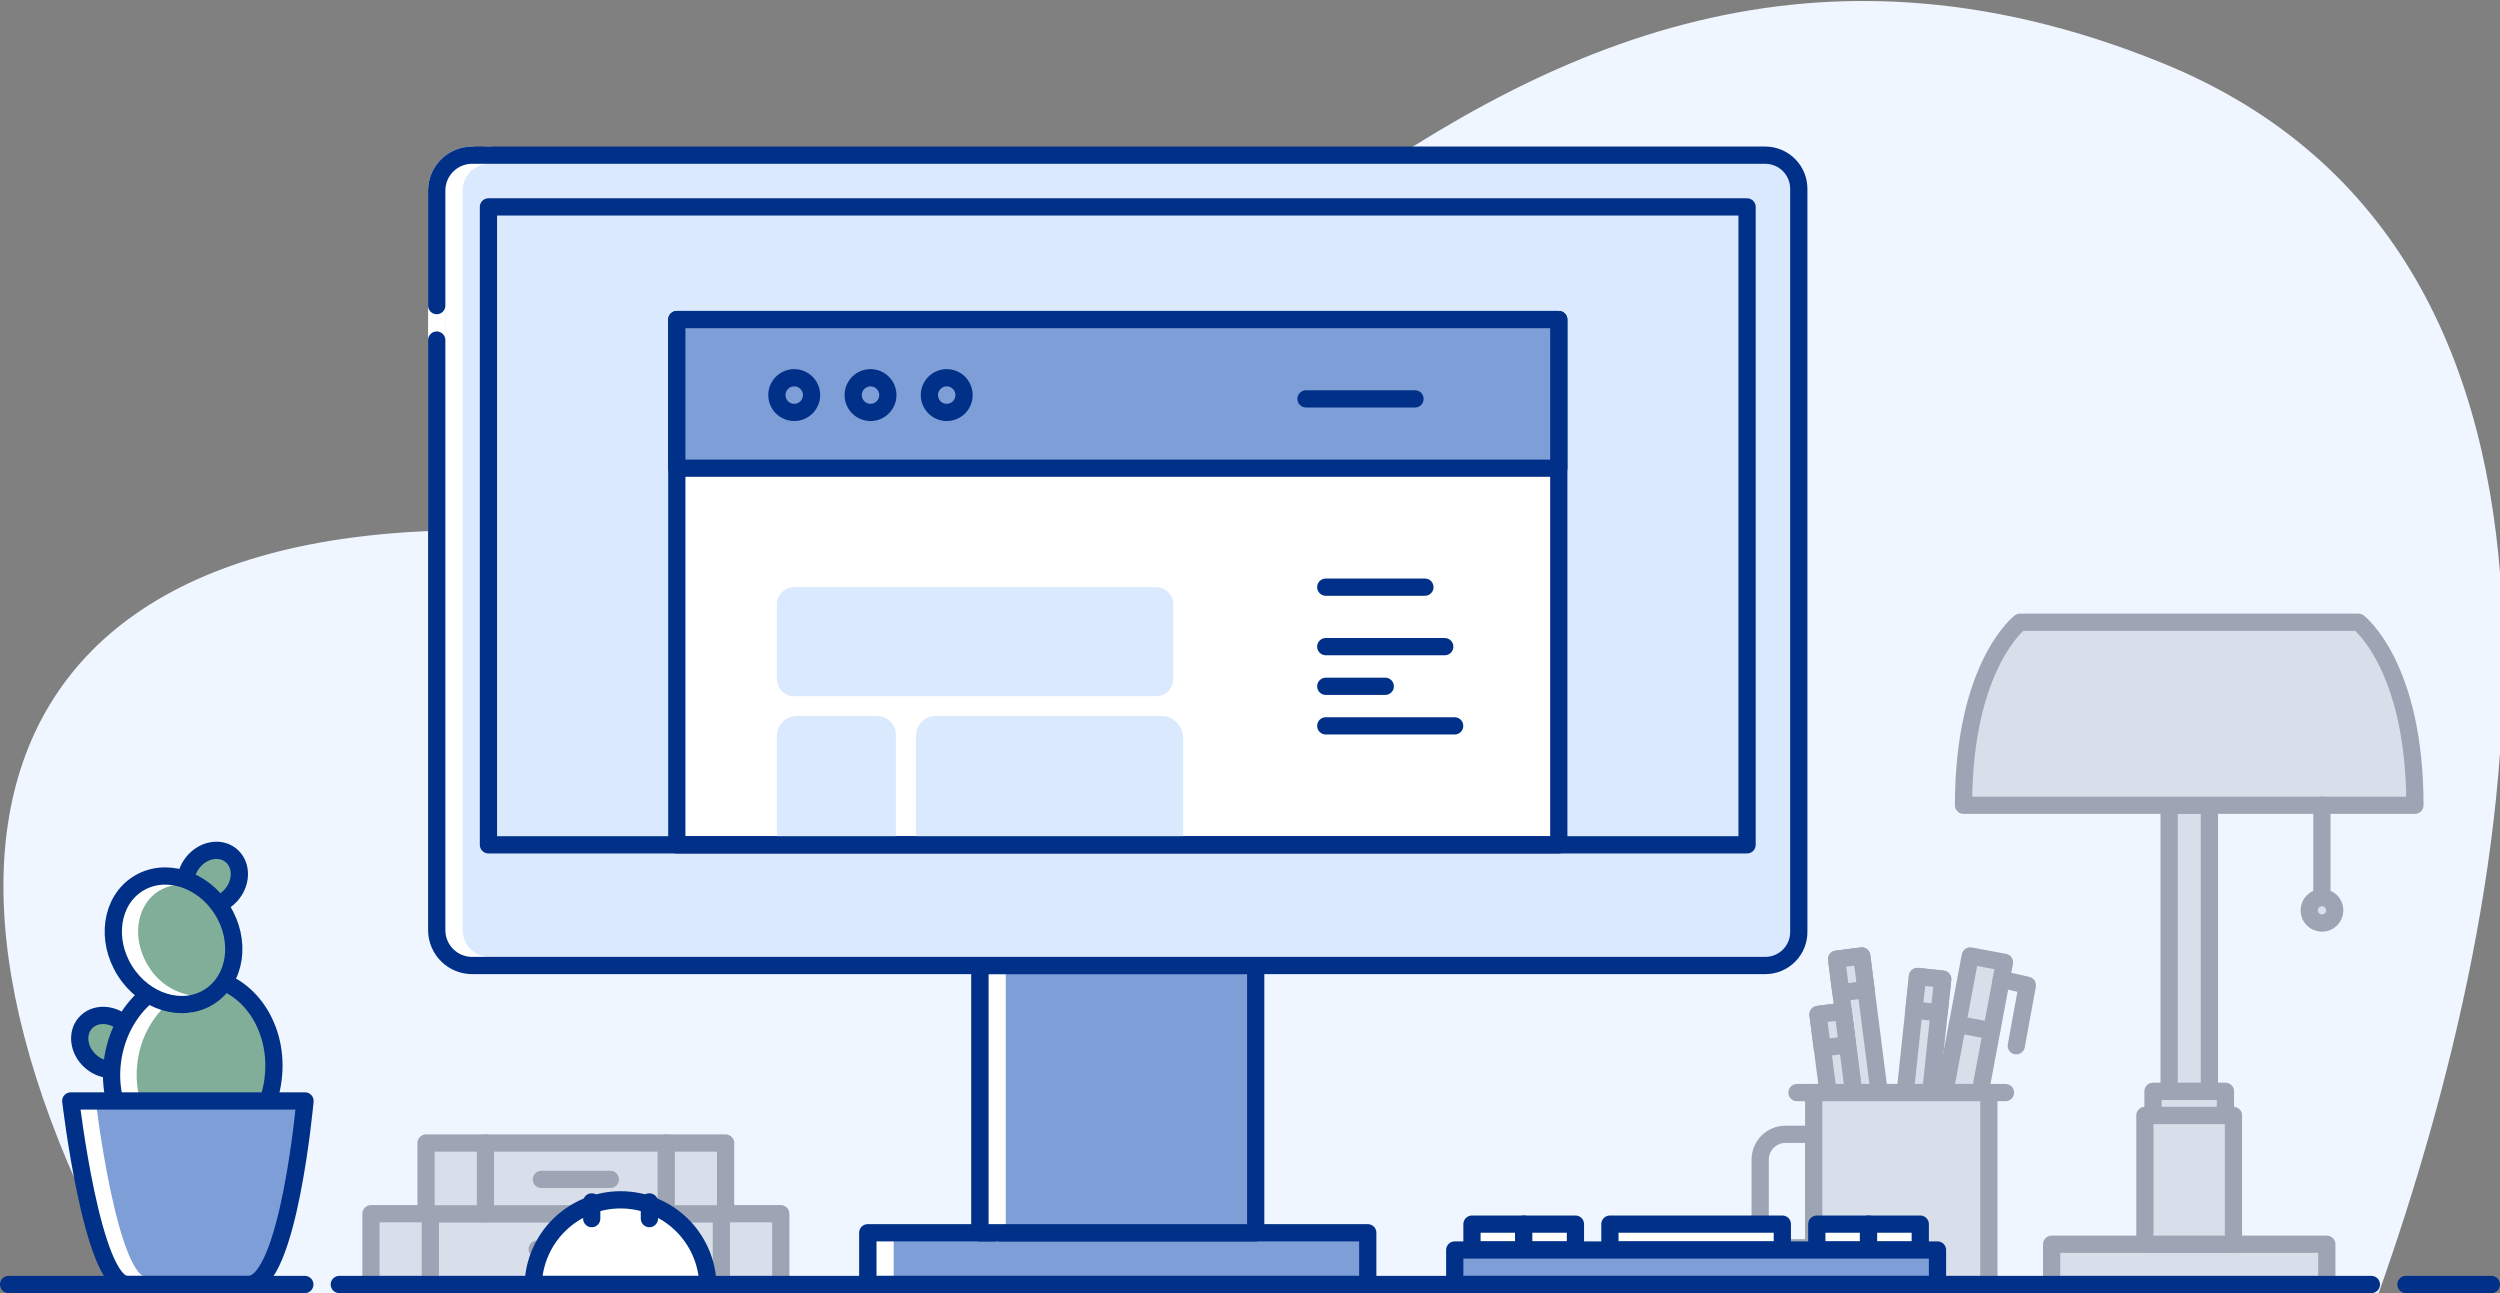 <svg width="290" height="150" viewBox="0 0 290 150" fill="none" xmlns="http://www.w3.org/2000/svg">
<rect x="0" y="0" width="290" height="150" fill="#808080" stroke="none"/>
<g clip-path="url(#clip0_2997_87666)">
<path d="M15.385 150.116H275.885C292.697 102.87 305.604 29.553 250.81 7.304C167.243 -26.627 125.925 70.983 80.858 63.782C0.526 50.946 -16.19 94.073 15.385 150.116Z" fill="#EFF6FF"/>
<path d="M269.91 144.33H237.99V149H269.91V144.33Z" fill="#D8DFEB" stroke="#9DA5B4" stroke-width="2" stroke-linecap="round" stroke-linejoin="round"/>
<path d="M259.08 129.39H248.81V144.33H259.08V129.39Z" fill="#D8DFEB" stroke="#9DA5B4" stroke-width="2" stroke-linecap="round" stroke-linejoin="round"/>
<path d="M258.15 126.59H249.75V129.39H258.15V126.59Z" fill="#D8DFEB" stroke="#9DA5B4" stroke-width="2" stroke-linecap="round" stroke-linejoin="round"/>
<path d="M256.29 93.41H251.62V126.59H256.29V93.41Z" fill="#D8DFEB" stroke="#9DA5B4" stroke-width="2" stroke-linecap="round" stroke-linejoin="round"/>
<path d="M273.58 72.18C273.58 72.18 280.13 77.18 280.13 93.41H227.77C227.77 77.19 234.32 72.18 234.32 72.18H273.58Z" fill="#D8DFEB" stroke="#9DA5B4" stroke-width="2" stroke-linecap="round" stroke-linejoin="round"/>
<path d="M269.34 93.41V105.6" stroke="#9DA5B4" stroke-width="2" stroke-linecap="round" stroke-linejoin="round"/>
<path d="M269.35 107.08C270.167 107.08 270.83 106.417 270.83 105.6C270.83 104.783 270.167 104.12 269.35 104.12C268.533 104.12 267.87 104.783 267.87 105.6C267.87 106.417 268.533 107.08 269.35 107.08Z" fill="#D8DFEB" stroke="#9DA5B4" stroke-width="2" stroke-linecap="round" stroke-linejoin="round"/>
<path d="M217.99 126.74L215.96 110.89L213.05 111.26L215.02 126.75" fill="#D8DFEB"/>
<path d="M217.99 126.74L215.96 110.89L213.05 111.26L215.02 126.75" stroke="#9DA5B4" stroke-width="2" stroke-linecap="round" stroke-linejoin="round"/>
<path d="M215.959 110.896L213.043 111.27L213.541 115.158L216.457 114.784L215.959 110.896Z" fill="#D8DFEB" stroke="#9DA5B4" stroke-width="2" stroke-linecap="round" stroke-linejoin="round"/>
<path d="M215.02 126.74L213.81 117.3L210.89 117.67L212.06 126.75" fill="#D8DFEB"/>
<path d="M215.02 126.74L213.81 117.3L210.89 117.67L212.06 126.75" stroke="#9DA5B4" stroke-width="2" stroke-linecap="round" stroke-linejoin="round"/>
<path d="M213.801 117.307L210.885 117.681L211.383 121.569L214.299 121.195L213.801 117.307Z" fill="#D8DFEB" stroke="#9DA5B4" stroke-width="2" stroke-linecap="round" stroke-linejoin="round"/>
<path d="M223.96 126.74L225.35 113.57L222.43 113.27L221 126.75" fill="#D8DFEB"/>
<path d="M223.96 126.74L225.35 113.57L222.43 113.27L221 126.75" stroke="#9DA5B4" stroke-width="2" stroke-linecap="round" stroke-linejoin="round"/>
<path d="M222.433 113.274L222.021 117.172L224.945 117.481L225.357 113.582L222.433 113.274Z" fill="#D8DFEB" stroke="#9DA5B4" stroke-width="2" stroke-linecap="round" stroke-linejoin="round"/>
<path d="M229.69 126.75L232.52 111.63L228.55 110.89L225.58 126.75" fill="#D8DFEB"/>
<path d="M229.69 126.75L232.52 111.63L228.55 110.89L225.58 126.75" stroke="#9DA5B4" stroke-width="2" stroke-linecap="round" stroke-linejoin="round"/>
<path d="M227.06 118.83L231.03 119.57" stroke="#9DA5B4" stroke-width="2" stroke-linecap="round" stroke-linejoin="round"/>
<path d="M232.15 113.6L235.17 114.29L233.89 121.31" stroke="#9DA5B4" stroke-width="2" stroke-linecap="round" stroke-linejoin="round"/>
<path d="M207.11 131.58H210.39V144.74H207.11C206.333 144.74 205.588 144.431 205.038 143.882C204.489 143.332 204.18 142.587 204.18 141.81V134.51C204.18 133.733 204.489 132.988 205.038 132.438C205.588 131.889 206.333 131.58 207.11 131.58V131.58Z" stroke="#9DA5B4" stroke-width="2" stroke-linecap="round" stroke-linejoin="round"/>
<path d="M232.64 126.74H208.45" stroke="#9DA5B4" stroke-width="2" stroke-linecap="round" stroke-linejoin="round"/>
<path d="M230.71 126.74H210.39V149H230.71V126.74Z" fill="#D8DFEB" stroke="#9DA5B4" stroke-width="2" stroke-linecap="round" stroke-linejoin="round"/>
<path d="M90.57 140.79H43.03V149H90.57V140.79Z" fill="#D8DFEB" stroke="#9DA5B4" stroke-width="2" stroke-linecap="round" stroke-linejoin="round"/>
<path d="M49.92 140.79V149" stroke="#9DA5B4" stroke-width="2" stroke-linecap="round" stroke-linejoin="round"/>
<path d="M83.68 140.79V149" stroke="#9DA5B4" stroke-width="2" stroke-linecap="round" stroke-linejoin="round"/>
<path d="M62.31 144.9H71.29" stroke="#9DA5B4" stroke-width="2" stroke-linecap="round" stroke-linejoin="round"/>
<path d="M84.17 132.59H49.42V140.8H84.17V132.59Z" fill="#D8DFEB" stroke="#9DA5B4" stroke-width="2" stroke-linecap="round" stroke-linejoin="round"/>
<path d="M56.31 132.59V140.79" stroke="#9DA5B4" stroke-width="2" stroke-linecap="round" stroke-linejoin="round"/>
<path d="M77.28 132.59V140.79" stroke="#9DA5B4" stroke-width="2" stroke-linecap="round" stroke-linejoin="round"/>
<path d="M62.8 136.81H70.8" stroke="#9DA5B4" stroke-width="2" stroke-linecap="round" stroke-linejoin="round"/>
<path d="M61.85 149C61.933 146.367 63.037 143.87 64.928 142.037C66.82 140.204 69.351 139.179 71.985 139.179C74.619 139.179 77.15 140.204 79.042 142.037C80.933 143.87 82.037 146.367 82.12 149H61.85Z" fill="white" stroke="#003087" stroke-width="2" stroke-linecap="round" stroke-linejoin="round"/>
<path d="M68.64 139.42V141.36" stroke="#003087" stroke-width="2" stroke-linecap="round" stroke-linejoin="round"/>
<path d="M75.33 139.42V141.36" stroke="#003087" stroke-width="2" stroke-linecap="round" stroke-linejoin="round"/>
<path d="M158.66 143H100.66V149H158.66V143Z" fill="#7E9ED7"/>
<path d="M102.67 149V143" stroke="white" stroke-width="2" stroke-linecap="round" stroke-linejoin="round"/>
<path d="M158.66 143H100.66V149H158.66V143Z" stroke="#003087" stroke-width="2" stroke-linecap="round" stroke-linejoin="round"/>
<path d="M145.66 112H113.66V143H145.66V112Z" fill="#7E9ED7"/>
<path d="M115.67 143V112" stroke="white" stroke-width="2" stroke-linecap="round" stroke-linejoin="round"/>
<path d="M145.66 112H113.66V143H145.66V112Z" stroke="#003087" stroke-width="2" stroke-linecap="round" stroke-linejoin="round"/>
<path d="M50.66 43V22C50.689 20.926 51.137 19.905 51.909 19.158C52.681 18.41 53.715 17.994 54.79 18H204.79C205.308 18.004 205.82 18.111 206.297 18.315C206.773 18.519 207.204 18.816 207.564 19.188C207.924 19.561 208.207 20.001 208.395 20.484C208.583 20.967 208.673 21.482 208.66 22V108C208.675 108.518 208.586 109.034 208.398 109.518C208.21 110.001 207.928 110.442 207.567 110.815C207.207 111.188 206.775 111.484 206.298 111.688C205.821 111.891 205.309 111.998 204.79 112H54.79C53.715 112.006 52.681 111.59 51.909 110.842C51.137 110.095 50.689 109.074 50.66 108V43Z" fill="#DAE9FD"/>
<path d="M56.79 112C55.716 112.006 54.683 111.59 53.913 110.842C53.142 110.094 52.696 109.073 52.67 108V22C52.696 20.927 53.142 19.906 53.913 19.158C54.683 18.41 55.716 17.994 56.79 18" stroke="white" stroke-width="2" stroke-linecap="round" stroke-linejoin="round"/>
<path d="M54.79 112C53.715 112.006 52.681 111.59 51.909 110.842C51.137 110.095 50.689 109.074 50.66 108V22C50.689 20.926 51.137 19.905 51.909 19.158C52.681 18.41 53.715 17.994 54.79 18" stroke="white" stroke-width="2" stroke-linecap="round" stroke-linejoin="round"/>
<path d="M50.66 35.45V22C50.689 20.926 51.137 19.905 51.909 19.158C52.681 18.41 53.715 17.994 54.79 18H204.79C205.308 18.004 205.82 18.111 206.297 18.315C206.773 18.519 207.204 18.816 207.564 19.188C207.924 19.561 208.207 20.001 208.395 20.484C208.583 20.967 208.673 21.482 208.66 22V108C208.675 108.518 208.586 109.034 208.398 109.518C208.21 110.001 207.928 110.442 207.567 110.815C207.207 111.188 206.775 111.484 206.298 111.688C205.821 111.891 205.309 111.998 204.79 112H54.79C53.715 112.006 52.681 111.59 51.909 110.842C51.137 110.095 50.689 109.074 50.66 108V39.45" stroke="#003087" stroke-width="2" stroke-linecap="round" stroke-linejoin="round"/>
<path d="M180.82 37.07H78.51V98H180.82V37.07Z" fill="white"/>
<path d="M180.82 37.07H78.51V98H180.82V37.07Z" stroke="#003087" stroke-width="2" stroke-linecap="round" stroke-linejoin="round"/>
<path d="M180.82 37.07H78.51V54.31H180.82V37.07Z" fill="#7E9ED7" stroke="#003087" stroke-width="2" stroke-linecap="round" stroke-linejoin="round"/>
<path d="M153.79 68.11H165.29" stroke="#003087" stroke-width="2" stroke-linecap="round" stroke-linejoin="round"/>
<path d="M153.79 75.01H167.59" stroke="#003087" stroke-width="2" stroke-linecap="round" stroke-linejoin="round"/>
<path d="M153.79 79.61H160.69" stroke="#003087" stroke-width="2" stroke-linecap="round" stroke-linejoin="round"/>
<path d="M153.79 84.2H168.74" stroke="#003087" stroke-width="2" stroke-linecap="round" stroke-linejoin="round"/>
<path d="M134.1 68.11H92.12C91.015 68.11 90.12 69.006 90.12 70.11V78.76C90.12 79.865 91.015 80.76 92.12 80.76H134.1C135.205 80.76 136.1 79.865 136.1 78.76V70.11C136.1 69.006 135.205 68.11 134.1 68.11Z" fill="#DAE9FD"/>
<path d="M92.42 83.05H101.73C102.311 83.05 102.868 83.281 103.279 83.691C103.689 84.102 103.92 84.659 103.92 85.24V98H90.12V85.36C90.12 84.75 90.362 84.165 90.794 83.734C91.225 83.302 91.81 83.06 92.42 83.06V83.05Z" fill="#DAE9FD"/>
<path d="M108.51 83.05H134.7C135.376 83.05 136.025 83.319 136.503 83.797C136.981 84.275 137.25 84.924 137.25 85.6V98H106.25V85.36C106.247 84.755 106.483 84.173 106.906 83.741C107.329 83.309 107.905 83.06 108.51 83.05Z" fill="#DAE9FD"/>
<path d="M151.5 46.27H164.14" stroke="#003087" stroke-width="2" stroke-linecap="round" stroke-linejoin="round"/>
<path d="M100.98 47.84C102.09 47.84 102.99 46.94 102.99 45.83C102.99 44.72 102.09 43.82 100.98 43.82C99.87 43.82 98.97 44.72 98.97 45.83C98.97 46.94 99.87 47.84 100.98 47.84Z" fill="#7E9ED7" stroke="#003087" stroke-width="2" stroke-linecap="round" stroke-linejoin="round"/>
<path d="M92.13 47.84C93.24 47.84 94.14 46.94 94.14 45.83C94.14 44.72 93.24 43.82 92.13 43.82C91.02 43.82 90.12 44.72 90.12 45.83C90.12 46.94 91.02 47.84 92.13 47.84Z" fill="#7E9ED7" stroke="#003087" stroke-width="2" stroke-linecap="round" stroke-linejoin="round"/>
<path d="M109.82 47.84C110.93 47.84 111.83 46.94 111.83 45.83C111.83 44.72 110.93 43.82 109.82 43.82C108.71 43.82 107.81 44.72 107.81 45.83C107.81 46.94 108.71 47.84 109.82 47.84Z" fill="#7E9ED7" stroke="#003087" stroke-width="2" stroke-linecap="round" stroke-linejoin="round"/>
<path d="M202.66 24H56.66V98H202.66V24Z" stroke="#003087" stroke-width="2" stroke-linecap="round" stroke-linejoin="round"/>
<path d="M176.75 142H170.75V145H176.75V142Z" fill="white" stroke="#003087" stroke-width="2" stroke-linecap="round" stroke-linejoin="round"/>
<path d="M182.75 142H176.75V145H182.75V142Z" fill="white" stroke="#003087" stroke-width="2" stroke-linecap="round" stroke-linejoin="round"/>
<path d="M206.75 142H186.75V145H206.75V142Z" fill="white" stroke="#003087" stroke-width="2" stroke-linecap="round" stroke-linejoin="round"/>
<path d="M216.75 142H210.75V145H216.75V142Z" fill="white" stroke="#003087" stroke-width="2" stroke-linecap="round" stroke-linejoin="round"/>
<path d="M222.75 142H216.75V145H222.75V142Z" fill="white" stroke="#003087" stroke-width="2" stroke-linecap="round" stroke-linejoin="round"/>
<path d="M224.75 145H168.75V149H224.75V145Z" fill="#7E9ED7" stroke="#003087" stroke-width="2" stroke-linecap="round" stroke-linejoin="round"/>
<path d="M14.985 123.186C16.056 121.981 15.787 119.993 14.383 118.745C12.98 117.498 10.973 117.464 9.902 118.669C8.831 119.874 9.1 121.863 10.504 123.11C11.907 124.358 13.913 124.392 14.985 123.186Z" fill="#81AE99" stroke="#003087" stroke-width="2" stroke-linecap="round" stroke-linejoin="round"/>
<path d="M31.599 125.724C32.603 119.788 29.28 114.277 24.178 113.414C19.075 112.551 14.125 116.663 13.121 122.598C12.117 128.534 15.44 134.045 20.542 134.908C25.645 135.771 30.595 131.659 31.599 125.724Z" fill="#81AE99"/>
<path d="M15.23 127.71C14.806 126.04 14.738 124.299 15.03 122.6C15.436 120.093 16.63 117.781 18.44 116" stroke="white" stroke-width="2" stroke-linecap="round" stroke-linejoin="round"/>
<path d="M31.599 125.724C32.603 119.788 29.28 114.277 24.178 113.414C19.075 112.551 14.125 116.663 13.121 122.598C12.117 128.534 15.44 134.045 20.542 134.908C25.645 135.771 30.595 131.659 31.599 125.724Z" stroke="#003087" stroke-width="2" stroke-linecap="round" stroke-linejoin="round"/>
<path d="M28.83 149H14.76C10.7 149 8.21 127.71 8.21 127.71H35.38C35.38 127.71 33.48 149 28.83 149Z" fill="#7E9ED7"/>
<path d="M16.65 149C12.59 149 10.1 127.71 10.1 127.71" stroke="white" stroke-width="2" stroke-linecap="round" stroke-linejoin="round"/>
<path d="M28.83 149H14.76C10.7 149 8.21 127.71 8.21 127.71H35.38C35.38 127.71 33.48 149 28.83 149Z" stroke="#003087" stroke-width="2" stroke-linecap="round" stroke-linejoin="round"/>
<path d="M26.939 103.678C28.107 102.208 28.03 100.202 26.767 99.2C25.504 98.196 23.534 98.575 22.366 100.046C21.198 101.516 21.275 103.521 22.538 104.524C23.8 105.527 25.771 105.148 26.939 103.678Z" fill="#81AE99" stroke="#003087" stroke-width="2" stroke-linecap="round" stroke-linejoin="round"/>
<path d="M24.273 115.623C27.382 113.657 28.048 109.131 25.76 105.514C23.472 101.896 19.098 100.557 15.989 102.523C12.88 104.489 12.214 109.016 14.502 112.633C16.79 116.251 21.165 117.589 24.273 115.623Z" fill="#81AE99"/>
<path d="M22 116.45C20.844 116.254 19.744 115.812 18.774 115.152C17.804 114.493 16.988 113.633 16.38 112.63C14.09 109.01 14.76 104.49 17.87 102.52C18.547 102.092 19.307 101.809 20.1 101.69" stroke="white" stroke-width="2" stroke-linecap="round" stroke-linejoin="round"/>
<path d="M24.273 115.623C27.382 113.657 28.048 109.131 25.76 105.514C23.472 101.896 19.098 100.557 15.989 102.523C12.88 104.489 12.214 109.016 14.502 112.633C16.79 116.251 21.165 117.589 24.273 115.623Z" stroke="#003087" stroke-width="2" stroke-linecap="round" stroke-linejoin="round"/>
<path d="M279.09 149H289" stroke="#003087" stroke-width="2" stroke-linecap="round" stroke-linejoin="round"/>
<path d="M39.36 149H275.08" stroke="#003087" stroke-width="2" stroke-linecap="round" stroke-linejoin="round"/>
<path d="M1 149H35.36" stroke="#003087" stroke-width="2" stroke-linecap="round" stroke-linejoin="round"/>
</g>
<defs>
<clipPath id="clip0_2997_87666">
<rect width="290" height="150" fill="white"/>
</clipPath>
</defs>
</svg>
